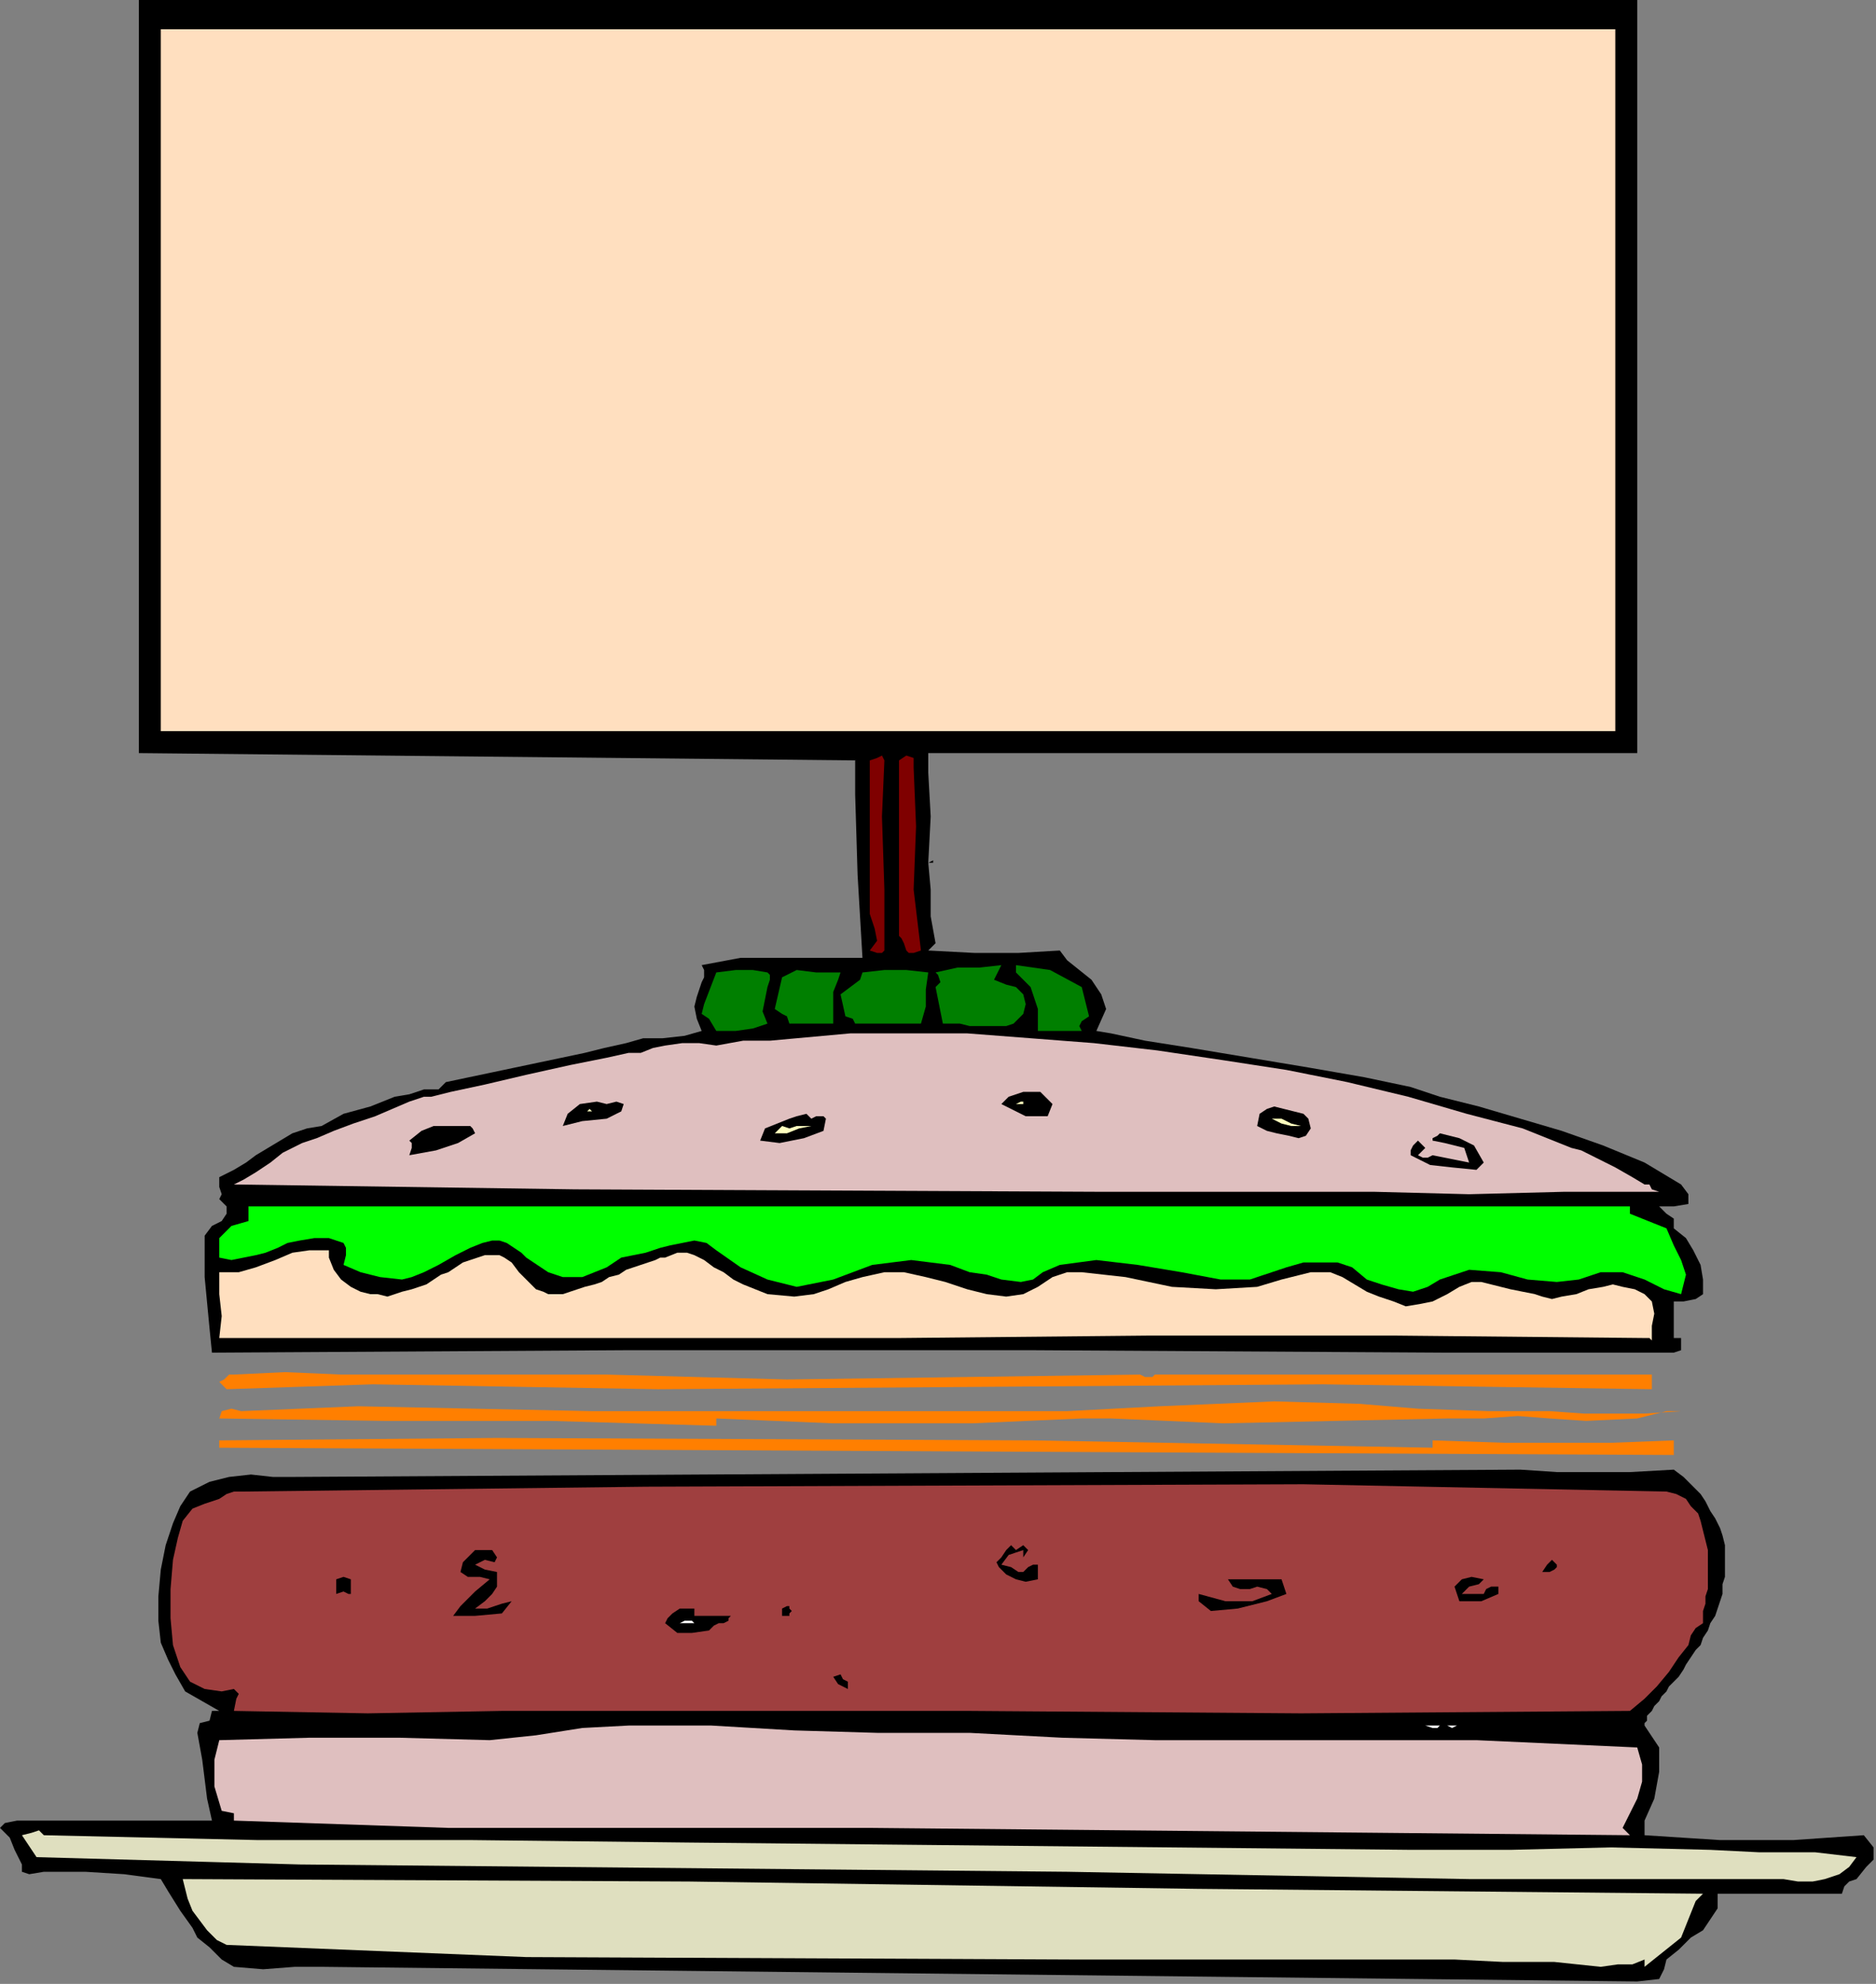 <?xml version="1.0" encoding="UTF-8" standalone="no"?>
<svg
   xmlns:dc="http://purl.org/dc/elements/1.1/"
   xmlns:cc="http://creativecommons.org/ns#"
   xmlns:rdf="http://www.w3.org/1999/02/22-rdf-syntax-ns#"
   xmlns:svg="http://www.w3.org/2000/svg"
   xmlns="http://www.w3.org/2000/svg"
   xmlns:sodipodi="http://sodipodi.sourceforge.net/DTD/sodipodi-0.dtd"
   xmlns:inkscape="http://www.inkscape.org/namespaces/inkscape"
   version="1.0"
   width="130.387mm"
   height="137.837mm"
   id="svg101"
   sodipodi:docname="BRSSG004.WMF">
  <rect width="100%" height="100%" fill="#808080" stroke="none"/>
  <sodipodi:namedview
     pagecolor="#ffffff"
     bordercolor="#666666"
     borderopacity="1"
     objecttolerance="10"
     gridtolerance="10"
     guidetolerance="10"
     inkscape:pageopacity="0"
     inkscape:pageshadow="2"
     inkscape:window-width="640"
     inkscape:window-height="480"
     id="namedview103" />
  <defs
     id="defs3">
    <pattern
       id="WMFhbasepattern"
       patternUnits="userSpaceOnUse"
       width="6"
       height="6"
       x="0"
       y="0" />
  </defs>
  <path
     style="fill:#000000;fill-rule:evenodd;fill-opacity:1;stroke:none;"
     d="  M 430.08,197.76   L 243.84,197.76   L 243.84,202.88   L 244.48,214.4   L 243.84,226.56   L 243.84,226.56   L 245.12,225.92   L 245.12,226.56   L 243.84,226.56   L 243.84,226.56   L 244.48,233.6   L 244.48,240.64   L 245.76,247.68   L 245.76,247.68   L 243.84,249.6   L 256,250.24   L 267.52,250.24   L 278.4,249.6   L 278.4,249.6   L 280.32,252.16   L 283.52,254.72   L 286.72,257.28   L 289.28,261.12   L 290.56,264.96   L 288,270.72   L 288,270.72   L 291.84,271.36   L 300.8,273.28   L 312.96,275.2   L 328.32,277.76   L 343.68,280.32   L 358.4,282.88   L 370.56,285.44   L 378.24,288   L 378.24,288   L 388.48,290.56   L 399.36,293.76   L 410.24,296.96   L 421.12,300.8   L 432,305.28   L 441.6,311.04   L 441.6,311.04   L 443.52,313.6   L 443.52,316.16   L 439.68,316.8   L 439.68,316.8   L 437.76,316.8   L 435.84,316.8   L 437.76,318.72   L 439.68,320   L 439.68,322.56   L 439.68,322.56   L 442.88,325.12   L 444.8,328.32   L 446.72,332.16   L 447.36,336   L 447.36,339.84   L 447.36,339.84   L 445.44,341.12   L 442.24,341.76   L 439.68,341.76   L 439.68,341.76   L 439.68,344.96   L 439.68,348.16   L 439.68,351.36   L 439.68,351.36   L 440.32,351.36   L 440.96,351.36   L 441.6,351.36   L 441.6,351.36   L 441.6,353.28   L 441.6,354.56   L 439.68,355.2   L 439.68,355.2   L 408.96,355.2   L 399.36,355.2   L 389.76,355.2   L 380.16,355.2   L 380.16,355.2   L 272,354.56   L 163.84,354.56   L 55.68,355.2   L 55.68,355.2   L 55.04,348.8   L 53.76,335.36   L 53.76,324.48   L 53.76,324.48   L 55.68,321.92   L 58.24,320.64   L 59.52,318.72   L 59.52,318.72   L 59.52,316.8   L 58.24,315.52   L 57.6,314.88   L 57.6,314.88   L 58.24,313.6   L 57.6,311.68   L 57.6,309.12   L 57.6,309.12   L 61.44,307.2   L 64.64,305.28   L 67.2,303.36   L 70.4,301.44   L 73.6,299.52   L 76.8,297.6   L 80.64,296.32   L 84.48,295.68   L 84.48,295.68   L 90.24,292.48   L 97.28,290.56   L 103.68,288   L 103.68,288   L 107.52,287.36   L 111.36,286.08   L 115.2,286.08   L 115.2,286.08   L 117.12,284.16   L 129.28,281.6   L 141.44,279.04   L 153.6,276.48   L 153.6,276.48   L 158.72,275.2   L 164.48,273.92   L 168.96,272.64   L 168.96,272.64   L 174.08,272.64   L 179.84,272   L 184.32,270.72   L 184.32,270.72   L 183.04,267.52   L 182.4,264.32   L 183.04,261.76   L 183.68,259.84   L 184.32,257.92   L 184.96,256.64   L 184.96,254.72   L 184.32,253.44   L 184.32,253.44   L 194.56,251.52   L 212.48,251.52   L 226.56,251.52   L 226.56,251.52   L 225.28,229.76   L 224.64,208.64   L 224.64,199.68   L 224.64,199.68   L 36.48,197.76   L 36.48,0   L 430.08,0   L 430.08,197.76  z "
     id="path5" />
  <path
     style="fill:#ffdfbf;fill-rule:evenodd;fill-opacity:1;stroke:none;"
     d="  M 424.32,7.68   L 424.32,192   L 42.24,192   L 42.24,7.68   L 424.32,7.68  z "
     id="path7" />
  <path
     style="fill:#7f0000;fill-rule:evenodd;fill-opacity:1;stroke:none;"
     d="  M 232.32,199.68   L 231.68,214.4   L 232.32,233.6   L 232.32,249.6   L 232.32,249.6   L 231.68,250.24   L 230.4,250.24   L 228.48,249.6   L 228.48,249.6   L 230.4,247.04   L 229.76,243.84   L 228.48,240   L 228.48,240   L 228.48,240   L 228.48,225.92   L 228.48,212.48   L 228.48,199.68   L 228.48,199.68   L 230.4,199.04   L 231.68,198.4   L 232.32,199.68  z "
     id="path9" />
  <path
     style="fill:#7f0000;fill-rule:evenodd;fill-opacity:1;stroke:none;"
     d="  M 241.92,249.6   L 240,250.24   L 238.72,250.24   L 238.08,249.6   L 238.08,249.6   L 237.44,247.68   L 236.8,246.4   L 236.16,245.76   L 236.16,245.76   L 236.16,244.48   L 236.16,243.2   L 236.16,241.92   L 236.16,241.92   L 236.16,227.84   L 236.16,213.76   L 236.16,199.68   L 236.16,199.68   L 238.08,198.4   L 240,199.04   L 240,201.6   L 240,201.6   L 240.64,216.96   L 240,233.6   L 241.92,249.6  z "
     id="path11" />
  <path
     style="fill:#007f00;fill-rule:evenodd;fill-opacity:1;stroke:none;"
     d="  M 243.84,255.36   L 243.2,259.84   L 243.2,264.32   L 241.92,268.8   L 241.92,268.8   L 236.8,268.8   L 231.04,268.8   L 224.64,268.8   L 224.64,268.8   L 224,267.52   L 222.08,266.88   L 220.8,261.12   L 220.8,261.12   L 223.36,259.2   L 225.92,257.28   L 226.56,255.36   L 226.56,255.36   L 232.32,254.72   L 238.08,254.72   L 243.84,255.36  z "
     id="path13" />
  <path
     style="fill:#007f00;fill-rule:evenodd;fill-opacity:1;stroke:none;"
     d="  M 263.04,253.44   L 261.12,257.28   L 264.32,258.56   L 266.88,259.2   L 268.8,261.12   L 268.8,261.12   L 269.44,263.68   L 268.8,266.24   L 267.52,267.52   L 266.24,268.8   L 264.32,269.44   L 261.76,269.44   L 259.84,269.44   L 257.28,269.44   L 254.72,269.44   L 252.16,268.8   L 249.6,268.8   L 247.68,268.8   L 247.68,268.8   L 245.76,259.2   L 247.04,257.92   L 246.4,256   L 245.76,255.36   L 245.76,255.36   L 251.52,254.08   L 257.28,254.08   L 263.04,253.44  z "
     id="path15" />
  <path
     style="fill:#007f00;fill-rule:evenodd;fill-opacity:1;stroke:none;"
     d="  M 286.08,266.88   L 284.16,268.16   L 283.52,269.44   L 284.16,270.72   L 284.16,270.72   L 279.68,270.72   L 275.84,270.72   L 272.64,270.72   L 272.64,270.72   L 272.64,264.96   L 270.72,259.2   L 266.88,255.36   L 266.88,255.36   L 266.88,253.44   L 275.84,254.72   L 284.16,259.2   L 286.08,266.88  z "
     id="path17" />
  <path
     style="fill:#007f00;fill-rule:evenodd;fill-opacity:1;stroke:none;"
     d="  M 201.6,255.36   L 202.24,256   L 202.24,257.28   L 201.6,259.2   L 201.6,259.2   L 200.96,262.4   L 200.32,265.6   L 201.6,268.8   L 201.6,268.8   L 197.76,270.08   L 193.28,270.72   L 188.16,270.72   L 188.16,270.72   L 186.24,267.52   L 184.32,266.24   L 184.96,263.68   L 188.16,255.36   L 188.16,255.36   L 193.28,254.72   L 197.76,254.72   L 201.6,255.36  z "
     id="path19" />
  <path
     style="fill:#007f00;fill-rule:evenodd;fill-opacity:1;stroke:none;"
     d="  M 220.8,255.36   L 220.16,257.28   L 218.88,260.48   L 218.88,268.8   L 218.88,268.8   L 205.44,268.8   L 207.36,268.8   L 206.72,266.88   L 205.44,266.24   L 203.52,264.96   L 203.52,264.96   L 205.44,256.64   L 209.28,254.72   L 214.4,255.36   L 220.8,255.36  z "
     id="path21" />
  <path
     style="fill:#dfbfbf;fill-rule:evenodd;fill-opacity:1;stroke:none;"
     d="  M 432,311.04   L 433.28,311.04   L 433.92,312.32   L 435.84,312.96   L 435.84,312.96   L 435.84,312.96   L 410.88,312.96   L 385.92,313.6   L 360.96,312.96   L 360.96,312.96   L 288.64,312.96   L 151.04,312.32   L 61.44,311.04   L 61.44,311.04   L 64,309.76   L 67.2,307.84   L 71.04,305.28   L 74.24,302.72   L 76.8,301.44   L 76.8,301.44   L 79.36,300.16   L 83.2,298.88   L 87.68,296.96   L 92.8,295.04   L 98.56,293.12   L 103.04,291.2   L 107.52,289.28   L 111.36,288   L 113.28,288   L 113.28,288   L 118.4,286.72   L 127.36,284.8   L 138.24,282.24   L 149.76,279.68   L 159.36,277.76   L 165.12,276.48   L 165.12,276.48   L 168.32,276.48   L 171.52,275.2   L 174.72,274.56   L 174.72,274.56   L 179.2,273.92   L 183.68,273.92   L 188.16,274.56   L 188.16,274.56   L 195.2,273.28   L 202.24,273.28   L 209.28,272.64   L 209.28,272.64   L 223.36,271.36   L 238.72,271.36   L 254.08,271.36   L 270.72,272.64   L 287.36,273.92   L 304,275.84   L 321.28,278.4   L 337.92,280.96   L 353.92,284.16   L 369.92,288   L 385.28,292.48   L 400,296.32   L 412.8,301.44   L 412.8,301.44   L 415.36,302.08   L 419.2,304   L 424.32,306.56   L 428.8,309.12   L 432,311.04  z "
     id="path23" />
  <path
     style="fill:#000000;fill-rule:evenodd;fill-opacity:1;stroke:none;"
     d="  M 263.04,289.92   L 264.96,288   L 268.8,286.72   L 273.28,286.72   L 276.48,289.92   L 276.48,289.92   L 275.2,293.12   L 269.44,293.12   L 263.04,289.92  z "
     id="path25" />
  <path
     style="fill:#000000;fill-rule:evenodd;fill-opacity:1;stroke:none;"
     d="  M 147.84,295.68   L 149.12,292.48   L 152.32,289.92   L 156.8,289.28   L 159.36,289.92   L 159.36,289.92   L 161.92,289.28   L 163.84,289.92   L 163.2,291.84   L 163.2,291.84   L 159.36,293.76   L 152.96,294.4   L 147.84,295.68  z "
     id="path27" />
  <path
     style="fill:#ffffbf;fill-rule:evenodd;fill-opacity:1;stroke:none;"
     d="  M 268.8,289.92   L 268.8,289.92   L 266.88,289.92   L 268.16,289.28   L 268.8,289.28   L 268.8,289.92  z "
     id="path29" />
  <path
     style="fill:#000000;fill-rule:evenodd;fill-opacity:1;stroke:none;"
     d="  M 343.68,293.76   L 344.32,296.32   L 343.04,298.24   L 341.12,298.88   L 338.56,298.24   L 335.36,297.6   L 332.8,296.96   L 330.24,295.68   L 330.24,295.68   L 330.88,292.48   L 332.8,291.2   L 334.72,290.56   L 337.28,291.2   L 339.84,291.84   L 342.4,292.48   L 343.68,293.76  z "
     id="path31" />
  <path
     style="fill:#ffffbf;fill-rule:evenodd;fill-opacity:1;stroke:none;"
     d="  M 155.52,291.84   L 153.6,291.84   L 154.24,291.84   L 154.88,291.2   L 155.52,291.84   L 155.52,291.84   L 155.52,291.84  z "
     id="path33" />
  <path
     style="fill:#000000;fill-rule:evenodd;fill-opacity:1;stroke:none;"
     d="  M 213.12,293.76   L 214.4,293.12   L 216.32,293.12   L 216.96,293.76   L 216.96,293.76   L 216.32,296.96   L 211.2,298.88   L 204.8,300.16   L 199.68,299.52   L 199.68,299.52   L 200.96,296.32   L 204.16,295.04   L 207.36,293.76   L 207.36,293.76   L 209.28,293.12   L 211.84,292.48   L 213.12,293.76  z "
     id="path35" />
  <path
     style="fill:#ffffbf;fill-rule:evenodd;fill-opacity:1;stroke:none;"
     d="  M 341.76,295.68   L 341.76,295.68   L 341.76,295.68   L 341.76,295.68   L 341.76,295.68   L 339.2,295.68   L 336.64,295.04   L 334.08,293.76   L 334.08,293.76   L 336.64,293.76   L 339.2,295.04   L 341.76,295.68  z "
     id="path37" />
  <path
     style="fill:#000000;fill-rule:evenodd;fill-opacity:1;stroke:none;"
     d="  M 122.88,295.68   L 123.52,295.68   L 124.16,296.32   L 124.8,297.6   L 124.8,297.6   L 120.32,300.16   L 114.56,302.08   L 107.52,303.36   L 107.52,303.36   L 108.16,301.44   L 108.16,300.16   L 107.52,299.52   L 107.52,299.52   L 110.72,296.96   L 113.92,295.68   L 117.12,295.68   L 117.12,295.68   L 119.04,295.68   L 120.96,295.68   L 122.88,295.68  z "
     id="path39" />
  <path
     style="fill:#ffffbf;fill-rule:evenodd;fill-opacity:1;stroke:none;"
     d="  M 213.12,295.68   L 209.92,296.32   L 206.72,297.6   L 203.52,297.6   L 203.52,297.6   L 205.44,295.68   L 207.36,296.32   L 209.28,295.68   L 209.28,295.68   L 213.12,295.68  z "
     id="path41" />
  <path
     style="fill:#000000;fill-rule:evenodd;fill-opacity:1;stroke:none;"
     d="  M 389.76,305.28   L 387.84,307.2   L 381.44,306.56   L 375.68,305.92   L 370.56,303.36   L 370.56,303.36   L 370.56,302.08   L 371.2,300.8   L 372.48,299.52   L 372.48,299.52   L 374.4,301.44   L 372.48,303.36   L 373.76,304   L 375.04,304   L 376.32,303.36   L 376.32,303.36   L 379.52,304   L 382.72,304.64   L 385.92,305.28   L 385.92,305.28   L 384.64,301.44   L 379.52,300.16   L 376.32,299.52   L 376.32,299.52   L 376.32,298.88   L 377.6,298.24   L 378.24,297.6   L 378.24,297.6   L 383.36,298.88   L 387.2,300.8   L 389.76,305.28  z "
     id="path43" />
  <path
     style="fill:#00ff00;fill-rule:evenodd;fill-opacity:1;stroke:none;"
     d="  M 428.16,316.8   L 428.16,318.72   L 431.36,320   L 434.56,321.28   L 437.76,322.56   L 437.76,322.56   L 439.68,327.04   L 441.6,330.88   L 442.88,334.72   L 441.6,339.84   L 441.6,339.84   L 437.12,338.56   L 432,336   L 426.24,334.08   L 426.24,334.08   L 420.48,334.08   L 414.72,336   L 408.96,336.64   L 401.28,336   L 401.28,336   L 394.24,334.08   L 385.92,333.44   L 378.24,336   L 378.24,336   L 375.04,337.92   L 371.2,339.2   L 367.36,338.56   L 362.88,337.28   L 359.04,336   L 359.04,336   L 355.2,332.8   L 351.36,331.52   L 346.88,331.52   L 342.4,331.52   L 337.92,332.8   L 334.08,334.08   L 334.08,334.08   L 332.16,334.72   L 330.24,335.36   L 328.32,336   L 328.32,336   L 325.76,336   L 323.2,336   L 320.64,336   L 320.64,336   L 310.4,334.08   L 298.88,332.16   L 288,330.88   L 278.4,332.16   L 278.4,332.16   L 273.92,334.08   L 271.36,336   L 268.16,336.64   L 263.04,336   L 263.04,336   L 259.2,334.72   L 254.72,334.08   L 249.6,332.16   L 249.6,332.16   L 239.36,330.88   L 229.12,332.16   L 218.88,336   L 218.88,336   L 215.68,336.64   L 212.48,337.28   L 209.28,337.92   L 209.28,337.92   L 201.6,336   L 194.56,332.8   L 188.16,328.32   L 188.16,328.32   L 185.6,326.4   L 182.4,325.76   L 179.2,326.4   L 176,327.04   L 173.44,327.68   L 169.6,328.96   L 166.4,329.6   L 163.2,330.24   L 163.2,330.24   L 159.36,332.8   L 156.16,334.08   L 152.96,335.36   L 150.4,335.36   L 147.84,335.36   L 145.92,334.72   L 144,334.08   L 142.08,332.8   L 140.16,331.52   L 138.24,330.24   L 136.96,328.96   L 135.04,327.68   L 133.12,326.4   L 131.2,325.76   L 129.28,325.76   L 126.72,326.4   L 126.72,326.4   L 123.52,327.68   L 119.68,329.6   L 115.2,332.16   L 111.36,334.08   L 108.16,335.36   L 105.6,336   L 105.6,336   L 99.84,335.36   L 94.72,334.08   L 90.24,332.16   L 90.24,332.16   L 90.88,329.6   L 90.88,327.68   L 90.24,326.4   L 90.24,326.4   L 86.4,325.12   L 82.56,325.12   L 78.72,325.76   L 75.52,326.4   L 72.96,327.68   L 69.76,328.96   L 67.2,329.6   L 64,330.24   L 60.8,330.88   L 57.6,330.24   L 57.6,330.24   L 57.6,325.12   L 60.8,321.92   L 65.28,320.64   L 65.28,320.64   L 65.28,316.8   L 170.24,316.8   L 275.2,316.8   L 380.16,316.8   L 380.16,316.8   L 396.16,316.8   L 412.16,316.8   L 428.16,316.8  z "
     id="path45" />
  <path
     style="fill:#ffdfbf;fill-rule:evenodd;fill-opacity:1;stroke:none;"
     d="  M 86.4,330.24   L 87.68,333.44   L 89.6,336   L 92.16,337.92   L 92.16,337.92   L 94.72,339.2   L 97.28,339.84   L 99.2,339.84   L 101.76,340.48   L 103.68,339.84   L 105.6,339.2   L 108.16,338.56   L 110.08,337.92   L 112,337.28   L 113.92,336   L 115.84,334.72   L 117.76,334.08   L 119.68,332.8   L 121.6,331.52   L 123.52,330.88   L 125.44,330.24   L 127.36,329.6   L 129.28,329.6   L 131.2,329.6   L 132.48,330.24   L 132.48,330.24   L 134.4,331.52   L 136.32,334.08   L 138.24,336   L 138.24,336   L 139.52,337.28   L 140.8,338.56   L 142.72,339.2   L 144,339.84   L 145.92,339.84   L 147.84,339.84   L 149.76,339.2   L 151.68,338.56   L 153.6,337.92   L 156.16,337.28   L 158.08,336.64   L 160,335.36   L 162.56,334.72   L 164.48,333.44   L 166.4,332.8   L 168.32,332.16   L 170.24,331.52   L 172.16,330.88   L 173.44,330.24   L 174.72,330.24   L 174.72,330.24   L 177.92,328.96   L 180.48,328.96   L 182.4,329.6   L 184.96,330.88   L 187.52,332.8   L 190.08,334.08   L 192.64,336   L 195.2,337.28   L 198.4,338.56   L 201.6,339.84   L 201.6,339.84   L 208.64,340.48   L 213.76,339.84   L 217.6,338.56   L 222.08,336.64   L 226.56,335.36   L 232.32,334.08   L 232.32,334.08   L 237.44,334.08   L 243.2,335.36   L 248.32,336.64   L 254.08,338.56   L 259.2,339.84   L 264.32,340.48   L 268.8,339.84   L 268.8,339.84   L 272.64,337.92   L 276.48,335.36   L 280.32,334.08   L 284.16,334.08   L 284.16,334.08   L 295.68,335.36   L 307.84,337.92   L 319.36,338.56   L 330.24,337.92   L 330.24,337.92   L 336.64,336   L 344.32,334.08   L 349.44,334.08   L 349.44,334.08   L 352.64,335.36   L 355.84,337.28   L 359.04,339.2   L 362.24,340.48   L 366.08,341.76   L 369.28,343.04   L 373.12,342.4   L 376.32,341.76   L 380.16,339.84   L 380.16,339.84   L 383.36,337.92   L 386.56,336.64   L 389.12,336.64   L 391.68,337.28   L 394.24,337.92   L 396.8,338.56   L 400,339.2   L 403.2,339.84   L 403.2,339.84   L 405.12,340.48   L 407.68,341.12   L 410.24,340.48   L 414.08,339.84   L 417.28,338.56   L 421.12,337.92   L 423.68,337.28   L 426.24,337.92   L 426.24,337.92   L 429.44,338.56   L 432,339.84   L 433.92,341.76   L 433.92,341.76   L 434.56,344.96   L 433.92,348.16   L 433.92,351.36   L 433.92,351.36   L 433.92,352   L 433.28,351.36   L 432,351.36   L 432,351.36   L 366.72,350.72   L 301.44,350.72   L 236.16,351.36   L 236.16,351.36   L 236.16,351.36   L 197.76,351.36   L 197.76,351.36   L 151.04,351.36   L 104.32,351.36   L 57.6,351.36   L 57.6,351.36   L 58.24,345.6   L 57.6,339.84   L 57.6,334.08   L 57.6,334.08   L 62.72,334.08   L 67.2,332.8   L 72.32,330.88   L 76.8,328.96   L 81.28,328.32   L 86.4,328.32   L 86.4,328.32   L 86.4,330.24  z "
     id="path47" />
  <path
     style="fill:#ff7f00;fill-rule:evenodd;fill-opacity:1;stroke:none;"
     d="  M 395.52,360.96   L 395.52,360.96   L 408.96,360.96   L 421.76,360.96   L 433.92,360.96   L 433.92,360.96   L 433.92,364.8   L 347.52,363.52   L 260.48,364.16   L 172.8,364.8   L 172.8,364.8   L 135.68,364.16   L 97.92,363.52   L 59.52,364.8   L 59.52,364.8   L 57.6,362.88   L 58.88,362.24   L 60.16,360.96   L 61.44,360.96   L 61.44,360.96   L 74.88,360.32   L 89.6,360.96   L 103.68,360.96   L 103.68,360.96   L 122.24,360.96   L 140.8,360.96   L 159.36,360.96   L 159.36,360.96   L 206.72,362.24   L 253.44,361.6   L 299.52,360.96   L 299.52,360.96   L 300.8,361.6   L 302.72,361.6   L 303.36,360.96   L 303.36,360.96   L 334.08,360.96   L 364.8,360.96   L 395.52,360.96  z "
     id="path49" />
  <path
     style="fill:#ff7f00;fill-rule:evenodd;fill-opacity:1;stroke:none;"
     d="  M 437.76,370.56   L 430.08,372.48   L 416.64,373.12   L 407.04,372.48   L 407.04,372.48   L 398.72,371.84   L 389.76,372.48   L 380.16,372.48   L 380.16,372.48   L 350.72,373.12   L 321.28,373.76   L 291.84,372.48   L 291.84,372.48   L 289.28,372.48   L 286.08,372.48   L 284.16,372.48   L 284.16,372.48   L 255.36,373.76   L 218.88,373.76   L 188.16,372.48   L 188.16,372.48   L 188.16,374.4   L 144.64,373.12   L 101.12,373.12   L 57.6,372.48   L 57.6,372.48   L 58.24,370.56   L 60.8,369.92   L 63.36,370.56   L 63.36,370.56   L 94.08,369.28   L 124.8,369.92   L 155.52,370.56   L 155.52,370.56   L 280.32,370.56   L 304.64,369.28   L 334.72,368   L 357.12,368.64   L 357.12,368.64   L 372.48,369.92   L 391.04,370.56   L 407.04,370.56   L 407.04,370.56   L 416,371.2   L 432,371.2   L 441.6,370.56   L 441.6,370.56   L 439.68,370.56   L 438.4,370.56   L 437.76,370.56  z "
     id="path51" />
  <path
     style="fill:#ff7f00;fill-rule:evenodd;fill-opacity:1;stroke:none;"
     d="  M 376.32,380.16   L 376.32,378.24   L 395.52,378.88   L 423.04,378.88   L 439.68,378.24   L 439.68,378.24   L 439.68,382.08   L 312.32,381.44   L 184.96,380.8   L 57.6,380.16   L 57.6,380.16   L 57.6,378.24   L 130.56,377.6   L 271.36,378.24   L 376.32,380.16  z "
     id="path53" />
  <path
     style="fill:#000000;fill-rule:evenodd;fill-opacity:1;stroke:none;"
     d="  M 399.36,385.92   L 408.96,386.56   L 428.16,386.56   L 439.68,385.92   L 439.68,385.92   L 442.24,387.84   L 444.8,390.4   L 446.72,392.32   L 448,394.24   L 449.28,396.8   L 450.56,398.72   L 451.84,401.28   L 452.48,403.2   L 453.12,405.76   L 453.12,407.68   L 453.12,409.6   L 453.12,412.16   L 453.12,414.08   L 452.48,416   L 452.48,418.56   L 451.84,420.48   L 451.2,422.4   L 450.56,424.32   L 449.28,426.24   L 448.64,428.16   L 447.36,430.08   L 446.72,432   L 445.44,433.28   L 444.16,435.2   L 442.88,437.12   L 442.24,438.4   L 440.96,440.32   L 439.68,441.6   L 438.4,442.88   L 437.76,444.16   L 436.48,445.44   L 435.84,446.72   L 434.56,448   L 433.92,449.28   L 433.28,449.92   L 432.64,450.56   L 432.64,451.84   L 432,452.48   L 432,453.12   L 432,453.12   L 435.84,458.88   L 435.84,465.28   L 434.56,472.32   L 432,478.08   L 432,478.08   L 432,481.92   L 451.84,483.2   L 471.04,483.2   L 489.6,481.92   L 489.6,481.92   L 492.16,485.12   L 492.16,488.32   L 490.24,490.24   L 487.68,493.44   L 487.68,493.44   L 485.76,494.08   L 484.48,495.36   L 483.84,497.28   L 483.84,497.28   L 473.6,497.28   L 462.72,497.28   L 451.2,497.28   L 451.2,497.28   L 451.2,501.12   L 447.36,506.88   L 444.16,508.8   L 440.96,512   L 437.76,514.56   L 437.76,514.56   L 437.12,517.12   L 435.84,519.68   L 430.08,520.32   L 430.08,520.32   L 314.88,519.04   L 199.68,517.76   L 84.48,516.48   L 84.48,516.48   L 77.44,516.48   L 69.12,517.12   L 61.44,516.48   L 61.44,516.48   L 58.24,514.56   L 55.04,511.36   L 51.84,508.8   L 51.84,508.8   L 50.56,506.24   L 47.36,501.76   L 44.16,496.64   L 42.24,493.44   L 42.24,493.44   L 32.64,492.16   L 22.4,491.52   L 11.52,491.52   L 11.52,491.52   L 7.68,492.16   L 5.76,491.52   L 5.76,489.6   L 5.76,489.6   L 3.84,485.76   L 2.56,482.56   L 0,480   L 0,480   L 1.28,478.72   L 4.48,478.08   L 5.76,478.08   L 5.76,478.08   L 22.4,478.08   L 39.04,478.08   L 55.68,478.08   L 55.68,478.08   L 54.4,472.32   L 53.12,462.08   L 51.84,455.04   L 51.84,455.04   L 51.84,455.04   L 52.48,452.48   L 55.04,451.84   L 55.68,449.28   L 55.68,449.28   L 57.6,449.28   L 53.12,446.72   L 48.64,444.16   L 46.08,439.68   L 46.08,439.68   L 44.16,435.84   L 42.24,431.36   L 41.6,425.6   L 41.6,419.2   L 42.24,412.16   L 43.52,405.76   L 45.44,400   L 47.36,395.52   L 49.92,391.68   L 49.92,391.68   L 55.04,389.12   L 60.16,387.84   L 65.92,387.2   L 71.68,387.84   L 76.8,387.84   L 76.8,387.84   L 184.32,387.2   L 291.84,386.56   L 399.36,385.92  z "
     id="path55" />
  <path
     style="fill:#9f3f3f;fill-rule:evenodd;fill-opacity:1;stroke:none;"
     d="  M 447.36,426.24   L 445.44,427.52   L 444.16,429.44   L 443.52,432   L 443.52,432   L 440.96,435.2   L 438.4,439.04   L 435.2,442.88   L 432,446.08   L 428.16,449.28   L 428.16,449.28   L 341.76,449.92   L 254.72,449.28   L 167.04,449.28   L 167.04,449.28   L 131.84,449.28   L 96.64,449.92   L 61.44,449.28   L 61.44,449.28   L 62.08,446.08   L 62.72,444.8   L 61.44,443.52   L 61.44,443.52   L 58.24,444.16   L 53.76,443.52   L 49.92,441.6   L 49.92,441.6   L 47.36,437.76   L 45.44,432   L 44.8,424.96   L 44.8,417.28   L 45.44,409.6   L 46.72,403.84   L 48,399.36   L 48,399.36   L 50.56,396.16   L 53.76,394.88   L 57.6,393.6   L 57.6,393.6   L 59.52,392.32   L 61.44,391.68   L 63.36,391.68   L 63.36,391.68   L 169.6,390.4   L 342.4,389.76   L 437.76,391.68   L 437.76,391.68   L 440.32,392.32   L 442.88,393.6   L 444.16,395.52   L 446.08,397.44   L 446.72,399.36   L 447.36,401.92   L 448,404.48   L 448.64,407.04   L 448.64,409.6   L 448.64,412.16   L 448.64,414.72   L 448.64,417.28   L 448,419.2   L 448,421.12   L 447.36,423.04   L 447.36,424.32   L 447.36,425.6   L 447.36,426.24  z "
     id="path57" />
  <path
     style="fill:#000000;fill-rule:evenodd;fill-opacity:1;stroke:none;"
     d="  M 266.88,407.04   L 268.8,405.76   L 270.08,407.04   L 268.8,408.96   L 268.8,408.96   L 268.8,407.04   L 266.88,407.68   L 264.96,408.32   L 263.04,410.88   L 263.04,410.88   L 265.6,411.52   L 267.52,412.8   L 268.8,412.8   L 268.8,412.8   L 270.08,411.52   L 271.36,410.88   L 272.64,410.88   L 272.64,410.88   L 272.64,414.72   L 269.44,415.36   L 266.88,414.72   L 264.32,413.44   L 262.4,411.52   L 261.76,410.24   L 263.04,408.96   L 263.04,408.96   L 264.32,407.04   L 265.6,405.76   L 266.88,407.04  z "
     id="path59" />
  <path
     style="fill:#000000;fill-rule:evenodd;fill-opacity:1;stroke:none;"
     d="  M 130.56,408.96   L 129.92,410.24   L 127.36,409.6   L 124.8,410.88   L 124.8,410.88   L 127.36,412.16   L 130.56,412.8   L 130.56,416.64   L 130.56,416.64   L 129.28,418.56   L 127.36,420.48   L 124.8,422.4   L 124.8,422.4   L 128,422.4   L 131.84,421.12   L 134.4,420.48   L 134.4,420.48   L 131.84,423.68   L 124.8,424.32   L 119.04,424.32   L 119.04,424.32   L 120.96,421.76   L 124.8,417.92   L 128.64,414.72   L 128.64,414.72   L 126.08,414.08   L 122.88,414.08   L 120.96,412.8   L 120.96,412.8   L 121.6,410.24   L 123.52,408.32   L 124.8,407.04   L 124.8,407.04   L 127.36,407.04   L 129.28,407.04   L 130.56,408.96  z "
     id="path61" />
  <path
     style="fill:#000000;fill-rule:evenodd;fill-opacity:1;stroke:none;"
     d="  M 408.96,410.88   L 408.96,411.52   L 408.32,412.16   L 407.04,412.8   L 407.04,412.8   L 405.12,412.8   L 406.4,410.88   L 407.68,409.6   L 408.96,410.88  z "
     id="path63" />
  <path
     style="fill:#000000;fill-rule:evenodd;fill-opacity:1;stroke:none;"
     d="  M 92.16,418.56   L 91.52,418.56   L 90.24,417.92   L 88.32,418.56   L 88.32,418.56   L 88.32,417.28   L 88.32,416   L 88.32,414.72   L 88.32,414.72   L 90.24,414.08   L 92.16,414.72   L 92.16,418.56  z "
     id="path65" />
  <path
     style="fill:#000000;fill-rule:evenodd;fill-opacity:1;stroke:none;"
     d="  M 389.76,414.72   L 388.48,416   L 385.92,416.64   L 384,418.56   L 384,418.56   L 385.92,418.56   L 387.84,418.56   L 389.76,418.56   L 389.76,418.56   L 390.4,417.28   L 391.68,416.64   L 393.6,416.64   L 393.6,416.64   L 393.6,418.56   L 389.12,420.48   L 383.36,420.48   L 382.08,416.64   L 382.08,416.64   L 384,414.72   L 386.56,414.08   L 389.76,414.72  z "
     id="path67" />
  <path
     style="fill:#000000;fill-rule:evenodd;fill-opacity:1;stroke:none;"
     d="  M 337.92,418.56   L 332.8,420.48   L 325.12,422.4   L 318.08,423.04   L 314.88,420.48   L 314.88,420.48   L 314.88,418.56   L 321.92,420.48   L 328.96,420.48   L 334.08,418.56   L 334.08,418.56   L 332.8,417.28   L 330.24,416.64   L 328.32,417.28   L 325.76,417.28   L 323.84,416.64   L 322.56,414.72   L 322.56,414.72   L 324.48,414.72   L 327.04,414.72   L 328.32,414.72   L 328.32,414.72   L 332.8,414.72   L 336.64,414.72   L 337.92,418.56  z "
     id="path69" />
  <path
     style="fill:#000000;fill-rule:evenodd;fill-opacity:1;stroke:none;"
     d="  M 207.36,422.4   L 208,423.04   L 207.36,423.68   L 207.36,424.32   L 207.36,424.32   L 205.44,424.32   L 205.44,422.4   L 206.72,421.76   L 207.36,421.76   L 207.36,422.4  z "
     id="path71" />
  <path
     style="fill:#000000;fill-rule:evenodd;fill-opacity:1;stroke:none;"
     d="  M 182.4,422.4   L 182.4,424.32   L 192,424.32   L 191.36,424.96   L 191.36,425.6   L 190.08,426.24   L 190.08,426.24   L 188.8,426.24   L 187.52,426.88   L 186.24,428.16   L 186.24,428.16   L 181.76,428.8   L 177.92,428.8   L 174.72,426.24   L 174.72,426.24   L 175.36,424.96   L 176.64,423.68   L 178.56,422.4   L 178.56,422.4   L 179.84,422.4   L 181.12,422.4   L 182.4,422.4  z "
     id="path73" />
  <path
     style="fill:#ffffff;fill-rule:evenodd;fill-opacity:1;stroke:none;"
     d="  M 182.4,426.24   L 181.12,426.24   L 179.84,426.24   L 178.56,426.24   L 178.56,426.24   L 179.84,425.6   L 181.76,425.6   L 182.4,426.24  z "
     id="path75" />
  <path
     style="fill:#000000;fill-rule:evenodd;fill-opacity:1;stroke:none;"
     d="  M 222.72,443.52   L 220.16,442.24   L 218.88,440.32   L 220.8,439.68   L 220.8,439.68   L 221.44,440.96   L 222.72,441.6   L 222.72,443.52  z "
     id="path77" />
  <path
     style="fill:#dfbfbf;fill-rule:evenodd;fill-opacity:1;stroke:none;"
     d="  M 430.08,458.88   L 431.36,463.36   L 431.36,467.84   L 430.08,472.32   L 430.08,472.32   L 426.24,480   L 428.16,481.92   L 361.6,481.28   L 295.04,480.64   L 228.48,480   L 228.48,480   L 173.44,480   L 117.76,480   L 61.44,478.08   L 61.44,478.08   L 61.44,476.16   L 58.24,475.52   L 56.32,469.12   L 56.32,462.08   L 57.6,456.96   L 57.6,456.96   L 81.28,456.32   L 104.96,456.32   L 128.64,456.96   L 128.64,456.96   L 140.8,455.68   L 152.96,453.76   L 165.12,453.12   L 165.12,453.12   L 186.88,453.12   L 208.64,454.4   L 230.4,455.04   L 230.4,455.04   L 254.72,455.04   L 279.04,456.32   L 303.36,456.96   L 303.36,456.96   L 345.6,456.96   L 387.84,456.96   L 430.08,458.88  z "
     id="path79" />
  <path
     style="fill:#ffffff;fill-rule:evenodd;fill-opacity:1;stroke:none;"
     d="  M 318.72,453.12   L 320.64,453.12   L 318.72,453.12  z "
     id="path81" />
  <path
     style="fill:#ffffff;fill-rule:evenodd;fill-opacity:1;stroke:none;"
     d="  M 328.32,453.12   L 330.24,453.12   L 328.32,453.12  z "
     id="path83" />
  <path
     style="fill:#ffffff;fill-rule:evenodd;fill-opacity:1;stroke:none;"
     d="  M 334.08,453.12   L 336,453.12   L 334.08,453.12  z "
     id="path85" />
  <path
     style="fill:#ffffff;fill-rule:evenodd;fill-opacity:1;stroke:none;"
     d="  M 341.76,453.12   L 341.76,453.12   L 341.76,453.12  z "
     id="path87" />
  <path
     style="fill:#ffffff;fill-rule:evenodd;fill-opacity:1;stroke:none;"
     d="  M 347.52,453.12   L 351.36,453.12   L 347.52,453.12  z "
     id="path89" />
  <path
     style="fill:#ffffff;fill-rule:evenodd;fill-opacity:1;stroke:none;"
     d="  M 378.24,453.12   L 377.6,453.76   L 376.32,453.76   L 374.4,453.12   L 374.4,453.12   L 376.32,453.12   L 377.6,453.12   L 378.24,453.12  z "
     id="path91" />
  <path
     style="fill:#ffffff;fill-rule:evenodd;fill-opacity:1;stroke:none;"
     d="  M 384,453.12   L 380.16,453.12   L 381.44,453.76   L 382.72,453.12   L 384,453.12  z "
     id="path93" />
  <path
     style="fill:#ffffff;fill-rule:evenodd;fill-opacity:1;stroke:none;"
     d="  M 385.92,453.12   L 387.84,453.12   L 385.92,453.12  z "
     id="path95" />
  <path
     style="fill:#dfdfbf;fill-rule:evenodd;fill-opacity:1;stroke:none;"
     d="  M 487.68,487.68   L 485.76,490.24   L 483.2,492.16   L 479.36,493.44   L 476.16,494.08   L 472.32,494.08   L 468.48,493.44   L 464.64,493.44   L 460.8,493.44   L 460.8,493.44   L 436.48,493.44   L 411.52,493.44   L 385.92,493.44   L 385.92,493.44   L 350.72,492.8   L 315.52,492.16   L 280.32,491.52   L 280.32,491.52   L 213.12,490.88   L 145.92,490.24   L 78.72,489.6   L 78.72,489.6   L 55.68,488.96   L 32.64,488.32   L 9.6,487.68   L 9.6,487.68   L 5.76,481.92   L 8.32,481.28   L 10.24,480.64   L 11.52,481.92   L 11.52,481.92   L 67.84,483.2   L 124.16,483.2   L 180.48,483.84   L 180.48,483.84   L 243.84,484.48   L 307.2,485.12   L 370.56,485.76   L 370.56,485.76   L 396.8,485.76   L 423.04,485.12   L 449.28,485.76   L 449.28,485.76   L 462.08,486.4   L 476.8,486.4   L 487.68,487.68  z "
     id="path97" />
  <path
     style="fill:#dfdfbf;fill-rule:evenodd;fill-opacity:1;stroke:none;"
     d="  M 447.36,497.28   L 445.44,499.2   L 445.44,499.2   L 441.6,508.8   L 432,516.48   L 432,514.56   L 428.8,515.84   L 424.96,515.84   L 420.48,516.48   L 420.48,516.48   L 408.32,515.2   L 394.88,515.2   L 382.08,514.56   L 382.08,514.56   L 281.6,514.56   L 138.24,513.92   L 59.52,510.72   L 59.52,510.72   L 56.96,509.44   L 54.4,506.88   L 52.48,504.32   L 50.56,501.76   L 49.28,498.56   L 48.64,496   L 48,493.44   L 48,493.44   L 181.12,494.08   L 314.24,496   L 447.36,497.28  z "
     id="path99" />
</svg>
